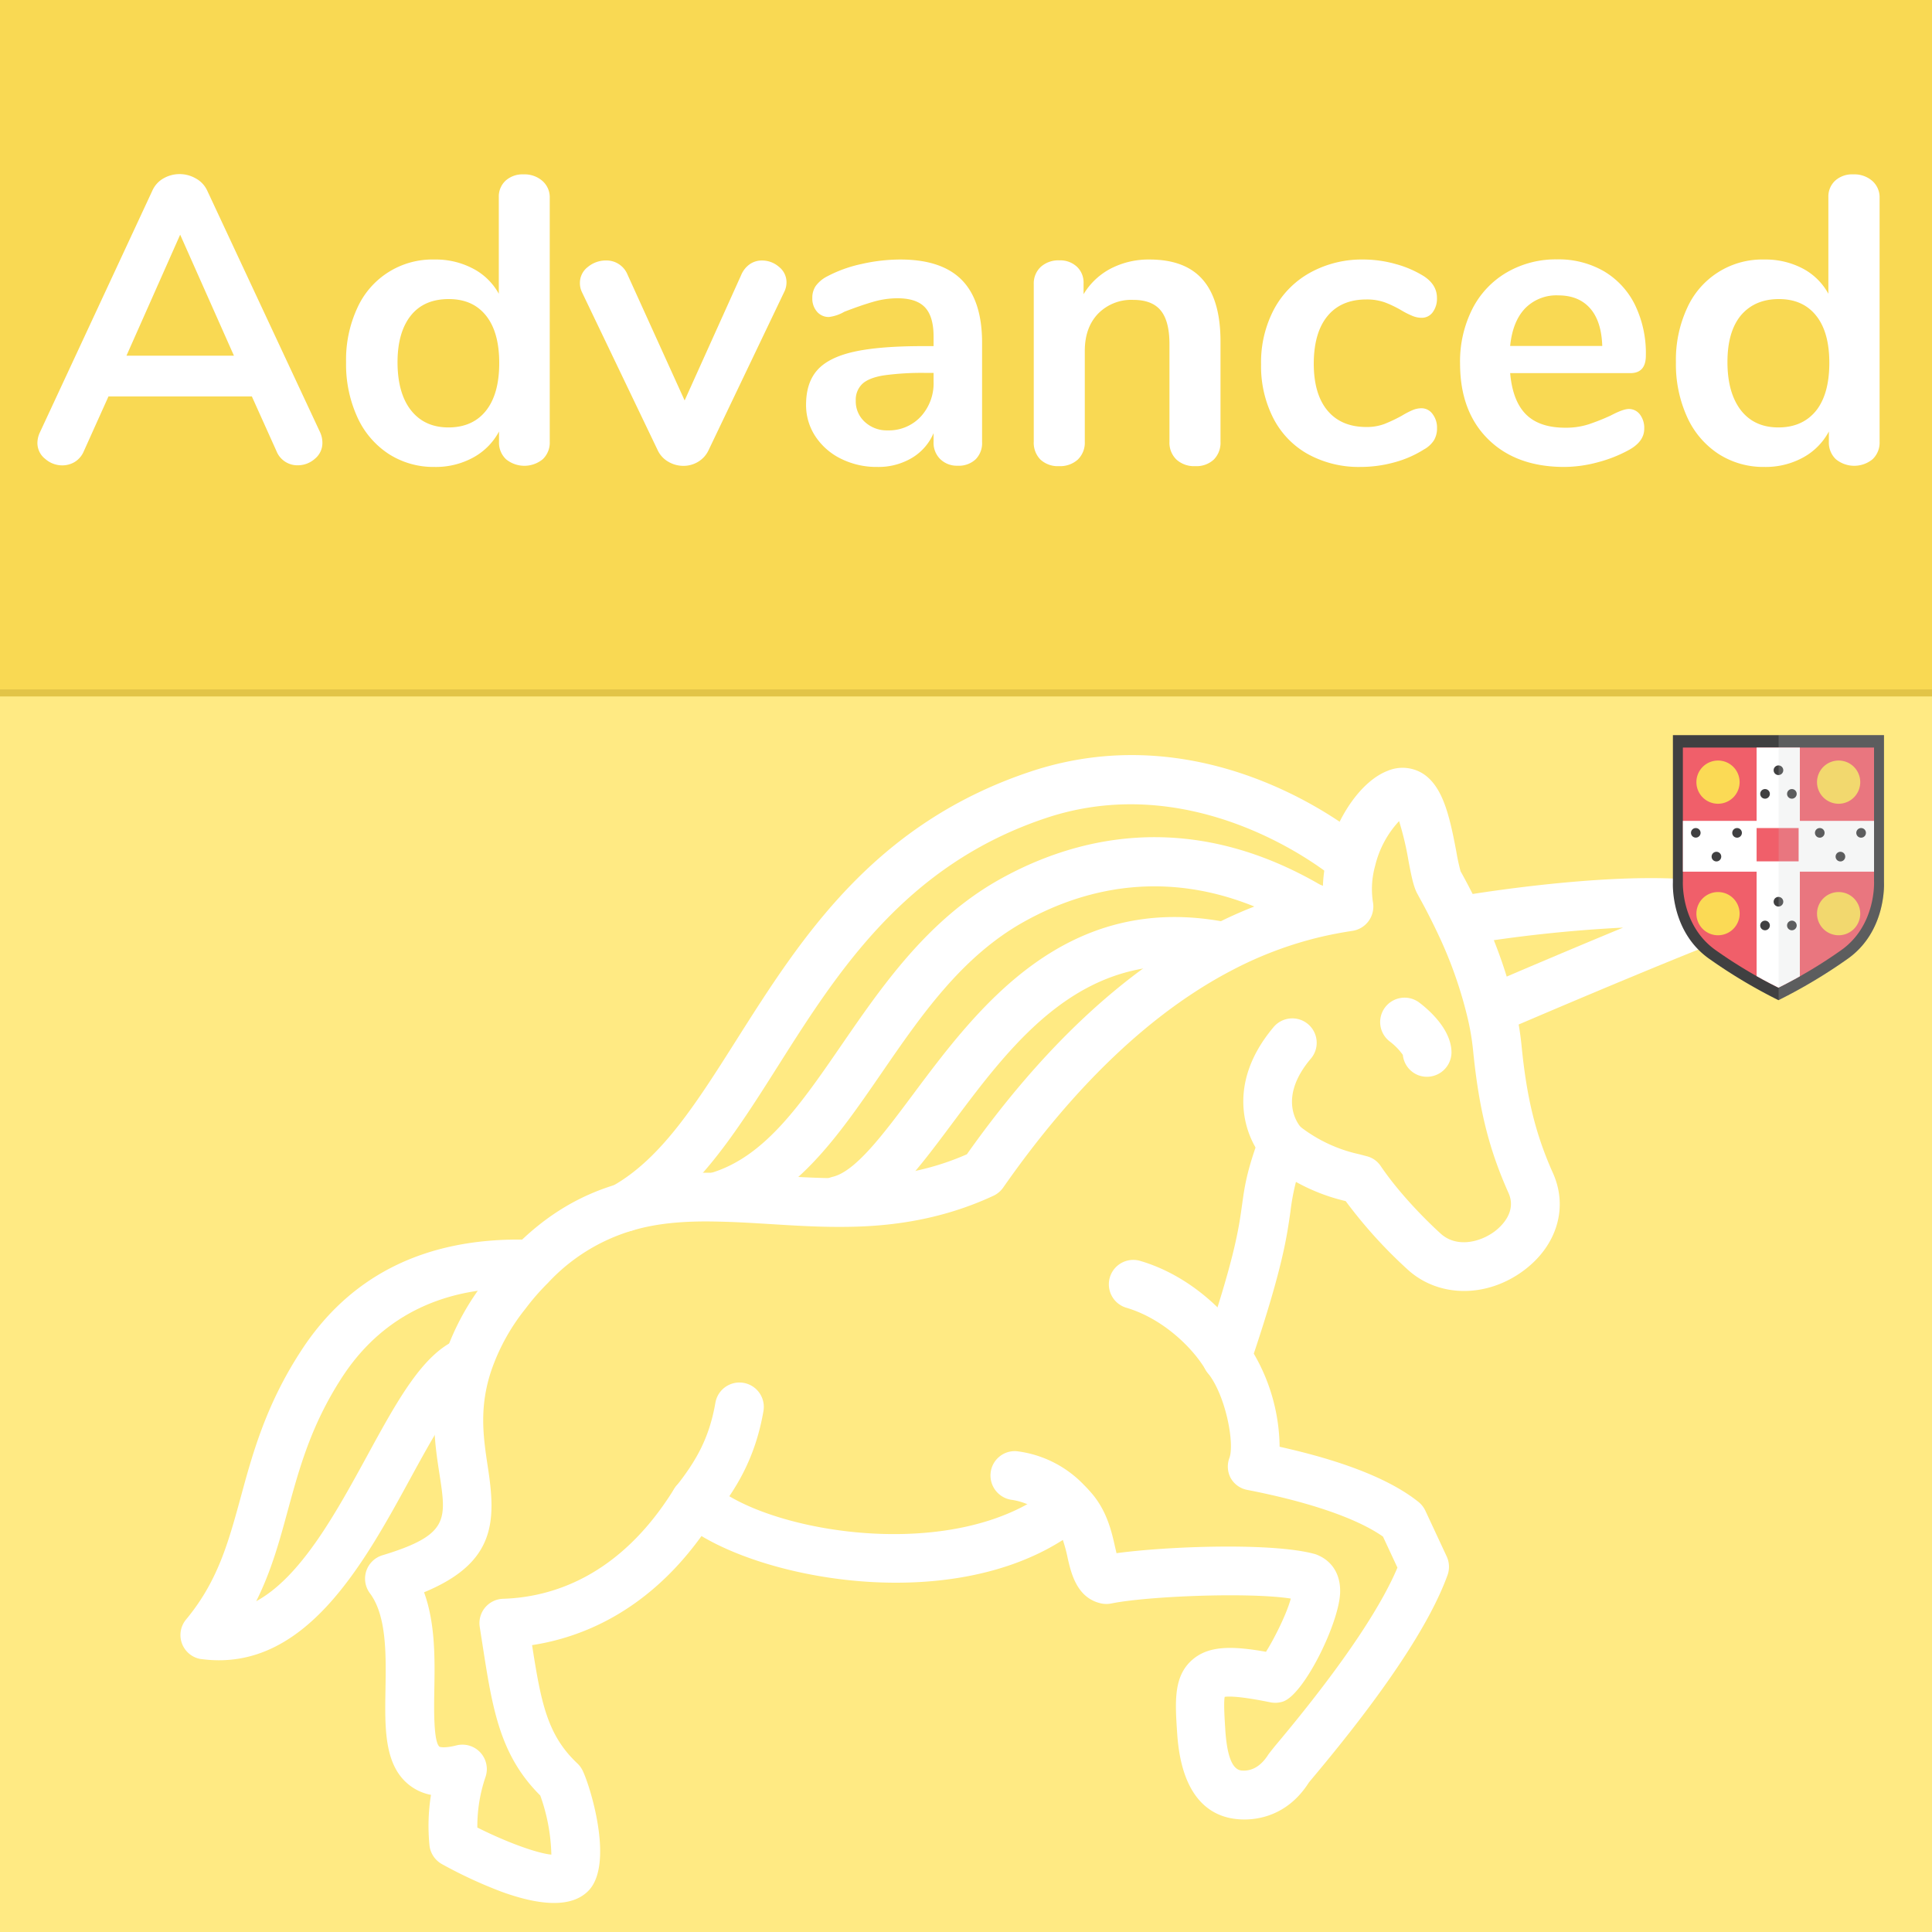 <svg xmlns="http://www.w3.org/2000/svg" xmlns:xlink="http://www.w3.org/1999/xlink" viewBox="0 0 550 550"><defs><style>.cls-1,.cls-10,.cls-7{fill:#f05f6a;}.cls-1{clip-rule:evenodd;}.cls-2{isolation:isolate;}.cls-3{fill:#ffea83;}.cls-4{fill:#f9d953;stroke:#e2c447;stroke-linecap:round;stroke-linejoin:round;stroke-width:2px;}.cls-5{fill:#fff;}.cls-6{fill:#404041;}.cls-11,.cls-6,.cls-7,.cls-9{fill-rule:evenodd;}.cls-8{clip-path:url(#clip-path);}.cls-9{fill:#fbda55;}.cls-11{fill:#d0d2d3;opacity:0.2;mix-blend-mode:multiply;}</style><clipPath id="clip-path"><path id="SVGID" class="cls-1" d="M533.5,250.81v-38H479.08v38s-.73,12.73,9.55,19.83a133.72,133.72,0,0,0,17.66,10.53,134.07,134.07,0,0,0,17.65-10.53C534.22,263.54,533.5,250.81,533.5,250.81Z"/></clipPath></defs><title>cambridge-advanced</title><g class="cls-2"><g id="Assests"><rect class="cls-3" x="-2.66" y="-2.74" width="556" height="557"/><rect class="cls-4" x="-2.66" y="-2.74" width="556" height="200"/><path class="cls-5" d="M91.78,126.09a5.78,5.78,0,0,1-2.15,4.52,7.29,7.29,0,0,1-4.93,1.85,6.4,6.4,0,0,1-6-4.05l-7-15.55H30.88l-7,15.55a6.57,6.57,0,0,1-2.56,3.07,6.84,6.84,0,0,1-3.59,1,7.34,7.34,0,0,1-4.87-1.85,5.72,5.72,0,0,1-2.21-4.52,7.08,7.08,0,0,1,.7-3l32-68.79a7.53,7.53,0,0,1,3.19-3.54,9.23,9.23,0,0,1,9.17,0A7.53,7.53,0,0,1,59,54.28l32.13,68.79A7.23,7.23,0,0,1,91.78,126.09ZM36,101.26H66.6L51.29,66.81Z"/><path class="cls-5" d="M154.41,51.5a6.18,6.18,0,0,1,2.09,4.87v69.37a6.51,6.51,0,0,1-2,5,8.25,8.25,0,0,1-10.44,0,6.47,6.47,0,0,1-2-5v-2.9a18.16,18.16,0,0,1-7.37,7.42,22.21,22.21,0,0,1-11,2.67,23.56,23.56,0,0,1-13.05-3.71,24.61,24.61,0,0,1-8.93-10.5,36.23,36.23,0,0,1-3.19-15.6,35.09,35.09,0,0,1,3.19-15.43,23.42,23.42,0,0,1,22-13.81,22.7,22.7,0,0,1,10.9,2.56A17.71,17.71,0,0,1,142,83.63V56.14a6.14,6.14,0,0,1,1.92-4.7,7.21,7.21,0,0,1,5.16-1.8A7.71,7.71,0,0,1,154.41,51.5Zm-16.06,65.42q3.77-4.76,3.77-13.57t-3.77-13.51c-2.52-3.14-6-4.7-10.62-4.7S119.5,86.68,117,89.78s-3.83,7.54-3.83,13.34,1.27,10.44,3.83,13.68,6.1,4.88,10.67,4.88S135.83,120.09,138.35,116.92Z"/><path class="cls-5" d="M213.52,75.16a6,6,0,0,1,3.42-1,7.29,7.29,0,0,1,4.81,1.8,5.58,5.58,0,0,1,2.15,4.46,6.13,6.13,0,0,1-.7,2.79l-21.46,44.89a7.55,7.55,0,0,1-3,3.36,8,8,0,0,1-4.23,1.16,8.43,8.43,0,0,1-4.23-1.16,7.4,7.4,0,0,1-3.08-3.36L165.67,83.17a5.89,5.89,0,0,1-.58-2.67A5.66,5.66,0,0,1,167.35,76a8,8,0,0,1,5.16-1.85,6.48,6.48,0,0,1,6.15,4.06L194.9,114,211,78.29A7.1,7.1,0,0,1,213.52,75.16Z"/><path class="cls-5" d="M273.84,79.74q5.73,5.87,5.74,17.81v28.3a6.52,6.52,0,0,1-1.86,4.93,7,7,0,0,1-5.1,1.8,6.77,6.77,0,0,1-4.93-1.86,6.45,6.45,0,0,1-1.92-4.87V123.3a15.1,15.1,0,0,1-6.2,7.08,18.64,18.64,0,0,1-9.8,2.55,22.73,22.73,0,0,1-10.33-2.32,18.4,18.4,0,0,1-7.31-6.38,16.11,16.11,0,0,1-2.66-9q0-6.25,3.19-9.86c2.12-2.39,5.58-4.14,10.38-5.22s11.4-1.62,19.83-1.62h2.9V95.81q0-5.69-2.43-8.29c-1.63-1.75-4.26-2.61-7.89-2.61a24.9,24.9,0,0,0-6.84,1q-3.48,1-8.24,2.84A11.52,11.52,0,0,1,236,90.24a4.35,4.35,0,0,1-3.42-1.51,5.71,5.71,0,0,1-1.33-3.94,5.9,5.9,0,0,1,1-3.42,9.33,9.33,0,0,1,3.31-2.73,37.63,37.63,0,0,1,9.68-3.48,50.07,50.07,0,0,1,11.08-1.28Q268.09,73.88,273.84,79.74ZM262.12,118.6a14,14,0,0,0,3.65-10v-2.44h-2.08a79.13,79.13,0,0,0-12.07.7q-4.29.69-6.15,2.44a6.21,6.21,0,0,0-1.85,4.75,7.85,7.85,0,0,0,2.61,6.09,9.18,9.18,0,0,0,6.44,2.38A12.4,12.4,0,0,0,262.12,118.6Z"/><path class="cls-5" d="M342.45,79.68q5,5.8,5,17.52v28.54a6.77,6.77,0,0,1-1.92,5.1,7.23,7.23,0,0,1-5.27,1.86,7.45,7.45,0,0,1-5.34-1.86,6.65,6.65,0,0,1-2-5.1V98c0-4.41-.83-7.61-2.5-9.63s-4.27-3-7.83-3a13.22,13.22,0,0,0-10,3.94q-3.76,3.94-3.77,10.56v25.87a6.69,6.69,0,0,1-2,5.1,7.48,7.48,0,0,1-5.34,1.86,7.27,7.27,0,0,1-5.28-1.86,6.8,6.8,0,0,1-1.91-5.1V80.85a6.42,6.42,0,0,1,2-4.88,7.51,7.51,0,0,1,5.34-1.85,6.91,6.91,0,0,1,4.93,1.8,6.14,6.14,0,0,1,1.91,4.69v3.14a19.64,19.64,0,0,1,7.77-7.31,23.41,23.41,0,0,1,11-2.56Q337.47,73.88,342.45,79.68Z"/><path class="cls-5" d="M372.43,129.33a24.45,24.45,0,0,1-9.91-10.21A32.6,32.6,0,0,1,359,103.7a32.32,32.32,0,0,1,3.65-15.6A25.78,25.78,0,0,1,373,77.6a30.45,30.45,0,0,1,15.19-3.72,33.89,33.89,0,0,1,9.11,1.28,30,30,0,0,1,8.06,3.48c2.47,1.63,3.71,3.67,3.71,6.15a6.49,6.49,0,0,1-1.22,4.12,3.84,3.84,0,0,1-3.18,1.56,6.81,6.81,0,0,1-2.67-.58,22.64,22.64,0,0,1-2.79-1.39,31.44,31.44,0,0,0-4.87-2.38,15.18,15.18,0,0,0-5.34-.87q-7.18,0-11.07,4.7T374,103.46q0,8.72,3.89,13.4t11.07,4.7a14.33,14.33,0,0,0,5.17-.87,43.11,43.11,0,0,0,5-2.38,23.91,23.91,0,0,1,3-1.56,6.66,6.66,0,0,1,2.55-.53,3.86,3.86,0,0,1,3.13,1.63,6.36,6.36,0,0,1,1.28,4.06,6.54,6.54,0,0,1-.87,3.42,7.81,7.81,0,0,1-2.84,2.61,30.53,30.53,0,0,1-8.36,3.66,36.22,36.22,0,0,1-9.74,1.33A30.08,30.08,0,0,1,372.43,129.33Z"/><path class="cls-5" d="M466.86,118a6.32,6.32,0,0,1,1.22,4.06c0,2.4-1.44,4.41-4.3,6a38.69,38.69,0,0,1-8.93,3.54,37.15,37.15,0,0,1-9.51,1.33q-13.69,0-21.69-7.89t-8-21.58A33.08,33.08,0,0,1,419.12,88a25.23,25.23,0,0,1,9.81-10.44,27.7,27.7,0,0,1,14.32-3.72,25.72,25.72,0,0,1,13.34,3.37,22.8,22.8,0,0,1,8.82,9.51,31.54,31.54,0,0,1,3.13,14.5q0,5-4.41,5H429.91c.47,5.34,2,9.26,4.53,11.77s6.26,3.77,11.13,3.77a21.11,21.11,0,0,0,6.56-.93,60.66,60.66,0,0,0,6.43-2.55q3.48-1.84,5.11-1.85A3.92,3.92,0,0,1,466.86,118ZM434.15,87.8q-3.54,3.72-4.24,10.68h26.22q-.24-7.08-3.48-10.73t-9-3.66A12.45,12.45,0,0,0,434.15,87.8Z"/><path class="cls-5" d="M533,51.5a6.21,6.21,0,0,1,2.08,4.87v69.37a6.51,6.51,0,0,1-2,5,8.25,8.25,0,0,1-10.44,0,6.51,6.51,0,0,1-2-5v-2.9a18.16,18.16,0,0,1-7.37,7.42,22.21,22.21,0,0,1-11,2.67,23.56,23.56,0,0,1-13.05-3.71,24.61,24.61,0,0,1-8.93-10.5,36.23,36.23,0,0,1-3.19-15.6,35.09,35.09,0,0,1,3.19-15.43,23.42,23.42,0,0,1,22-13.81,22.77,22.77,0,0,1,10.91,2.56,17.69,17.69,0,0,1,7.3,7.19V56.14a6.14,6.14,0,0,1,1.92-4.7,7.21,7.21,0,0,1,5.16-1.8A7.76,7.76,0,0,1,533,51.5ZM517,116.92q3.76-4.76,3.77-13.57T517,89.84q-3.76-4.71-10.61-4.7t-10.79,4.64q-3.84,4.64-3.83,13.34t3.83,13.68q3.82,4.88,10.67,4.88T517,116.92Z"/><path class="cls-5" d="M142.79,538.54a129.65,129.65,0,0,1-16.95-7.85,7,7,0,0,1-3.56-5.19,56.1,56.1,0,0,1,.41-14.54,14.24,14.24,0,0,1-6.21-2.82c-7.12-5.62-6.94-16.13-6.74-27.27.16-9.79.36-20.89-4.44-27.31a6.95,6.95,0,0,1,3.55-10.8c18.94-5.74,18.27-10.1,16.27-23.05-1.39-9-3.12-20.16,1.52-33.93a72.06,72.06,0,0,1,11.83-21.6A79.35,79.35,0,0,1,146,355.5c8.84-9.14,18.63-15.17,29.9-18.44,8.25-2.47,17.19-3.44,28.95-3.15,5,.1,10.08.41,15.27.73,6.07.37,12.34.76,18.54.77,14.42,0,25.79-2.06,36.59-6.81,21.49-30.38,44.85-52.21,69.45-64.9a120.82,120.82,0,0,1,27.17-10.31c1.55-.38,3.12-.73,4.73-1A41.06,41.06,0,0,1,378,243c2.83-11.1,9.83-20.79,17-23.55a10.92,10.92,0,0,1,10.25.9c5.5,3.7,7.41,11.85,9.34,22.11a57,57,0,0,0,1.21,5.59l.37.65c1,1.83,3,5.53,5.36,10.46a137.31,137.31,0,0,1,9.53,26.49,83.17,83.17,0,0,1,2.1,12.09c1.49,15,4,25.17,8.93,36.21,4.42,9.83,1.13,20.75-8.39,27.79-10.4,7.7-23.81,7.69-32.61,0a134.78,134.78,0,0,1-18-19.81,54.76,54.76,0,0,1-14.16-5.47,64.32,64.32,0,0,0-1.57,8.44c-1,7-2.12,15.52-10.43,40.46a53.77,53.77,0,0,1,7.35,26.5c18.23,4.05,31.48,9.3,39.47,15.66a7.13,7.13,0,0,1,2,2.5l6.1,13.08a7,7,0,0,1,.24,5.28c-5,13.85-17.81,33.21-38.22,57.54l-1.25,1.5c-6.62,10.45-16.31,10.82-20.16,10.47-7.15-.57-16.05-5.22-17.33-24.29-.62-9.14-1.1-16.37,4.27-21.07,4.57-4,11.07-4.06,21-2.3,2.49-3.94,6-11.06,7.06-15.15-11.9-1.86-40.77-.69-51.06,1.39a7.16,7.16,0,0,1-2.88,0c-6.89-1.49-8.55-8.41-9.58-12.95a43.46,43.46,0,0,0-1.37-5.13c-31.3,20-80.47,12.26-102.87-1.11-15.8,21.9-34.75,29-48.23,31.05,2.55,16.32,4.3,25.6,12.9,33.68a7.16,7.16,0,0,1,1.44,1.93c2,3.9,9,26,2,34C162.83,543.51,153.07,542.28,142.79,538.54Zm-6.9-18.28c8.28,4.17,17,7.34,21.07,7.71a53.19,53.19,0,0,0-3.16-16.83c-11.56-11.5-13.62-24.78-16.45-43l-.78-5a6.94,6.94,0,0,1,6.65-8c13.67-.42,33.22-6.19,48.74-31.36a7,7,0,0,1,4.95-3.23,6.91,6.91,0,0,1,5.63,1.74c15.57,14.12,70.4,23.42,97.38.82a7,7,0,0,1,9.29.33c5.64,5.45,7.15,12.13,8.24,17,.13.54.26,1.14.4,1.72,14.66-2,44.84-3.09,56.66.3l0,0c4.64,1.69,7.1,5.63,7,10.71-.1,8.44-10.16,29.16-16.25,31.22a7,7,0,0,1-3.62.22c-8.35-1.7-11.67-1.74-13-1.55-.33,1.92,0,6.46.19,9.58.5,7.34,2,11.16,4.63,11.39,2.09.19,5-.46,7.58-4.51.13-.19.82-1.1,2-2.55,21.84-26,31-41.7,34.78-50.7l-4.11-8.83c-7.32-5.16-20.93-9.86-38.65-13.3a6.86,6.86,0,0,1-4.72-3.39A7,7,0,0,1,350,415c1.49-4.07-1.06-17.82-6.18-24.16a6.93,6.93,0,0,1-1.17-6.59c8.89-26.26,10-34.54,10.93-41.2.72-5.23,1.34-9.74,5.09-19.84a6.93,6.93,0,0,1,10.81-3A42,42,0,0,0,387,328.6l2.23.59a6.7,6.7,0,0,1,3.84,2.78c7,10.29,17.09,19.24,17.19,19.33,4.49,3.92,11,2.38,15.19-.71,1.56-1.17,6.48-5.37,4-10.95-5.6-12.52-8.43-23.9-10.09-40.58a70.46,70.46,0,0,0-1.78-10.17,121.41,121.41,0,0,0-8.44-23.49c-2.31-4.87-4.2-8.32-5.13-10l-.61-1.13c-1-1.95-1.54-4.51-2.43-9.21a86.26,86.26,0,0,0-2.68-11.31,28.36,28.36,0,0,0-6.82,12.74,24.47,24.47,0,0,0-.61,10.41A7,7,0,0,1,385,265c-3.1.47-6.4,1.08-9.84,1.92A107.84,107.84,0,0,0,351.12,276c-23,11.88-45.07,32.77-65.55,62.1a7,7,0,0,1-2.76,2.31c-17.17,8-33.42,8.89-44.15,8.86-6.62,0-13.09-.41-19.36-.8-5-.3-9.9-.61-14.72-.7-10.28-.26-17.89.54-24.72,2.58A53.44,53.44,0,0,0,156,365.21a.8.8,0,0,1-.13.13,66.21,66.21,0,0,0-6.31,7.27,58.42,58.42,0,0,0-9.69,17.54c-3.57,10.63-2.25,19.17-1,27.44,2.37,15.36,2.36,27.23-18.15,35.7,3.25,8.91,3.07,19.16,2.92,27.81-.09,5.17-.25,14.78,1.47,16.15.17.11,1.57.46,4.82-.37a6.95,6.95,0,0,1,8.28,9A43.51,43.51,0,0,0,135.89,520.26Zm222.79-47.69ZM151,360.39l.06,0Z"/><path class="cls-5" d="M195.5,434a6.81,6.81,0,0,1-1.93-1.07,6.94,6.94,0,0,1-1.14-9.75c5.61-7.12,9.45-13.59,11.23-23.85a6.94,6.94,0,1,1,13.68,2.37c-2.4,13.88-8.15,22.66-14,30.08A6.92,6.92,0,0,1,195.5,434Z"/><path class="cls-5" d="M302,435a6.9,6.9,0,0,1-2.89-2,18.48,18.48,0,0,0-10.89-6A7,7,0,0,1,282,419.4a6.91,6.91,0,0,1,7.45-6.27,31.76,31.76,0,0,1,20.2,10.78A6.95,6.95,0,0,1,302,435Z"/><path class="cls-5" d="M362.77,332.1a6.86,6.86,0,0,1-2.7-1.8c-5.3-5.75-11.62-21,2.34-37.72a6.95,6.95,0,1,1,10.65,8.92c-9.12,10.9-3.85,18.13-2.7,19.47a7,7,0,0,1-7.59,11.13Z"/><path class="cls-5" d="M403.89,306.14a6.94,6.94,0,0,1-4.53-5.83,17.4,17.4,0,0,0-3.64-3.76,6.95,6.95,0,1,1,8.43-11.05c2.71,2.06,9,7.57,9.06,14.07a7,7,0,0,1-9.32,6.57Zm-4.44-5.65.06,0Zm-.13-.84h0Z"/><path class="cls-5" d="M346.84,393a6.89,6.89,0,0,1-3.59-3c-3.93-6.64-12.47-14.73-22.63-17.72a6.95,6.95,0,0,1,4-13.32c14.72,4.33,25.7,15.65,30.62,24A6.95,6.95,0,0,1,346.84,393Z"/><path class="cls-5" d="M56,472a6.93,6.93,0,0,1-3-11c9-10.84,12-21.89,15.51-34.69,3.33-12.27,7.11-26.18,17-41.45,14.13-22,36-32.74,65.05-31.94a6.94,6.94,0,0,1-.37,13.88c-8.89-.24-35.93-1-53,25.58-8.7,13.48-12,25.72-15.25,37.57-2.31,8.52-4.67,17.23-9,25.88,12.75-6.94,22.68-25.09,31.69-41.6,8.39-15.36,15.64-28.63,25.32-32.82a6.94,6.94,0,1,1,5.52,12.73c-5.3,2.31-12.39,15.29-18.65,26.75-13.43,24.59-30.15,55.19-59.31,51.44A6.32,6.32,0,0,1,56,472Z"/><path class="cls-5" d="M236.3,348.3a6.95,6.95,0,0,1,.76-13.29c6.52-1.55,14.43-12.16,22.81-23.39,18.23-24.42,43.19-57.88,89-49.14a6.95,6.95,0,1,1-2.61,13.65C309,269,288.81,296.06,271,319.93c-10.36,13.88-19.3,25.88-30.72,28.6A7.05,7.05,0,0,1,236.3,348.3Z"/><path class="cls-5" d="M423.71,293.32a6.95,6.95,0,0,1-.38-12.91c.28-.12,19.06-8.21,38.73-16.34a398.24,398.24,0,0,0-44.49,4.77,6.95,6.95,0,1,1-2.3-13.7c5.85-1,57.82-9.44,79.22-2.35a6.95,6.95,0,0,1,.3,13.08c-24,9.21-65.54,27.12-66,27.3A7,7,0,0,1,423.71,293.32Z"/><path class="cls-5" d="M202.32,347a6.94,6.94,0,0,1,.33-13.16c15.12-4.66,25.24-19.37,36.95-36.4,11.5-16.72,24.53-35.66,45-47.11s52.76-20.52,90.7,1.23l.58.32a7.21,7.21,0,0,1,4,3.36,7,7,0,0,1-2.92,9.39,7.38,7.38,0,0,1-5.77.39,20.82,20.82,0,0,1-2.76-1.41c-32.36-18.5-59.73-10.84-77-1.16-17.66,9.87-29.2,26.64-40.36,42.86-12.63,18.37-24.56,35.71-44.3,41.8A6.94,6.94,0,0,1,202.32,347Z"/><path class="cls-5" d="M175.45,350.16a6.94,6.94,0,0,1-1-12.57c13.87-7.84,23.77-23.48,35.23-41.58,18.24-28.79,38.9-61.42,83.66-76.35,51.6-17.19,93.54,18.16,95.3,19.67a6.95,6.95,0,0,1-9,10.55c-.37-.33-37.9-31.69-81.87-17-40.06,13.36-59.32,43.78-76.31,70.62-11.94,18.86-23.23,36.68-40.15,46.24A7,7,0,0,1,175.45,350.16Z"/><path class="cls-6" d="M536.33,251.21V209.28H476.24v41.93s-.81,14.06,10.55,21.89a147.86,147.86,0,0,0,19.5,11.63,148.22,148.22,0,0,0,19.49-11.63C537.13,265.27,536.33,251.21,536.33,251.21Z"/><path id="SVGID-2" data-name="SVGID" class="cls-7" d="M533.5,250.81v-38H479.08v38s-.73,12.73,9.55,19.83a133.72,133.72,0,0,0,17.66,10.53,134.07,134.07,0,0,0,17.65-10.53C534.22,263.54,533.5,250.81,533.5,250.81Z"/><g class="cls-8"><rect class="cls-5" x="475.17" y="233.68" width="62.24" height="14.47"/><rect class="cls-5" x="500.07" y="203.54" width="12.31" height="80.52"/></g><path class="cls-9" d="M529.57,222.65a6.15,6.15,0,1,1-6.15-6.14A6.15,6.15,0,0,1,529.57,222.65Z"/><path class="cls-9" d="M495.23,222.65a6.15,6.15,0,1,1-6.14-6.14A6.14,6.14,0,0,1,495.23,222.65Z"/><path class="cls-9" d="M529.57,260.09a6.15,6.15,0,1,1-6.15-6.14A6.14,6.14,0,0,1,529.57,260.09Z"/><path class="cls-9" d="M495.23,260.09a6.15,6.15,0,1,1-6.14-6.14A6.14,6.14,0,0,1,495.23,260.09Z"/><path class="cls-6" d="M531.19,237.09a1.37,1.37,0,1,1-1.37-1.36A1.36,1.36,0,0,1,531.19,237.09Z"/><path class="cls-6" d="M525.3,243.85a1.37,1.37,0,1,1-1.36-1.36A1.36,1.36,0,0,1,525.3,243.85Z"/><path class="cls-6" d="M519.42,237.09a1.37,1.37,0,1,1-1.37-1.36A1.36,1.36,0,0,1,519.42,237.09Z"/><path class="cls-6" d="M495.88,237.09a1.37,1.37,0,1,1-1.36-1.36A1.36,1.36,0,0,1,495.88,237.09Z"/><path class="cls-6" d="M490,243.85a1.37,1.37,0,1,1-1.37-1.36A1.36,1.36,0,0,1,490,243.85Z"/><path class="cls-6" d="M484.12,237.09a1.36,1.36,0,0,1-1.37,1.36,1.36,1.36,0,0,1,0-2.72A1.37,1.37,0,0,1,484.12,237.09Z"/><path class="cls-6" d="M501.1,226a1.37,1.37,0,1,1,1.37,1.37A1.37,1.37,0,0,1,501.1,226Z"/><path class="cls-6" d="M504.92,219.27a1.37,1.37,0,1,1,1.37,1.37A1.36,1.36,0,0,1,504.92,219.27Z"/><path class="cls-6" d="M508.74,226a1.37,1.37,0,1,1,1.36,1.37A1.37,1.37,0,0,1,508.74,226Z"/><path class="cls-6" d="M501.1,263.47a1.37,1.37,0,1,1,1.37,1.36A1.37,1.37,0,0,1,501.1,263.47Z"/><path class="cls-6" d="M504.92,256.71a1.37,1.37,0,1,1,1.37,1.36A1.36,1.36,0,0,1,504.92,256.71Z"/><path class="cls-6" d="M508.74,263.47a1.37,1.37,0,1,1,1.36,1.36A1.36,1.36,0,0,1,508.74,263.47Z"/><rect class="cls-10" x="500.07" y="235.73" width="11.96" height="9.48"/><path class="cls-11" d="M525.78,273.1c11.35-7.83,10.55-21.89,10.55-21.89V209.28h-30v75.45A148.22,148.22,0,0,0,525.78,273.1Z"/></g></g></svg>